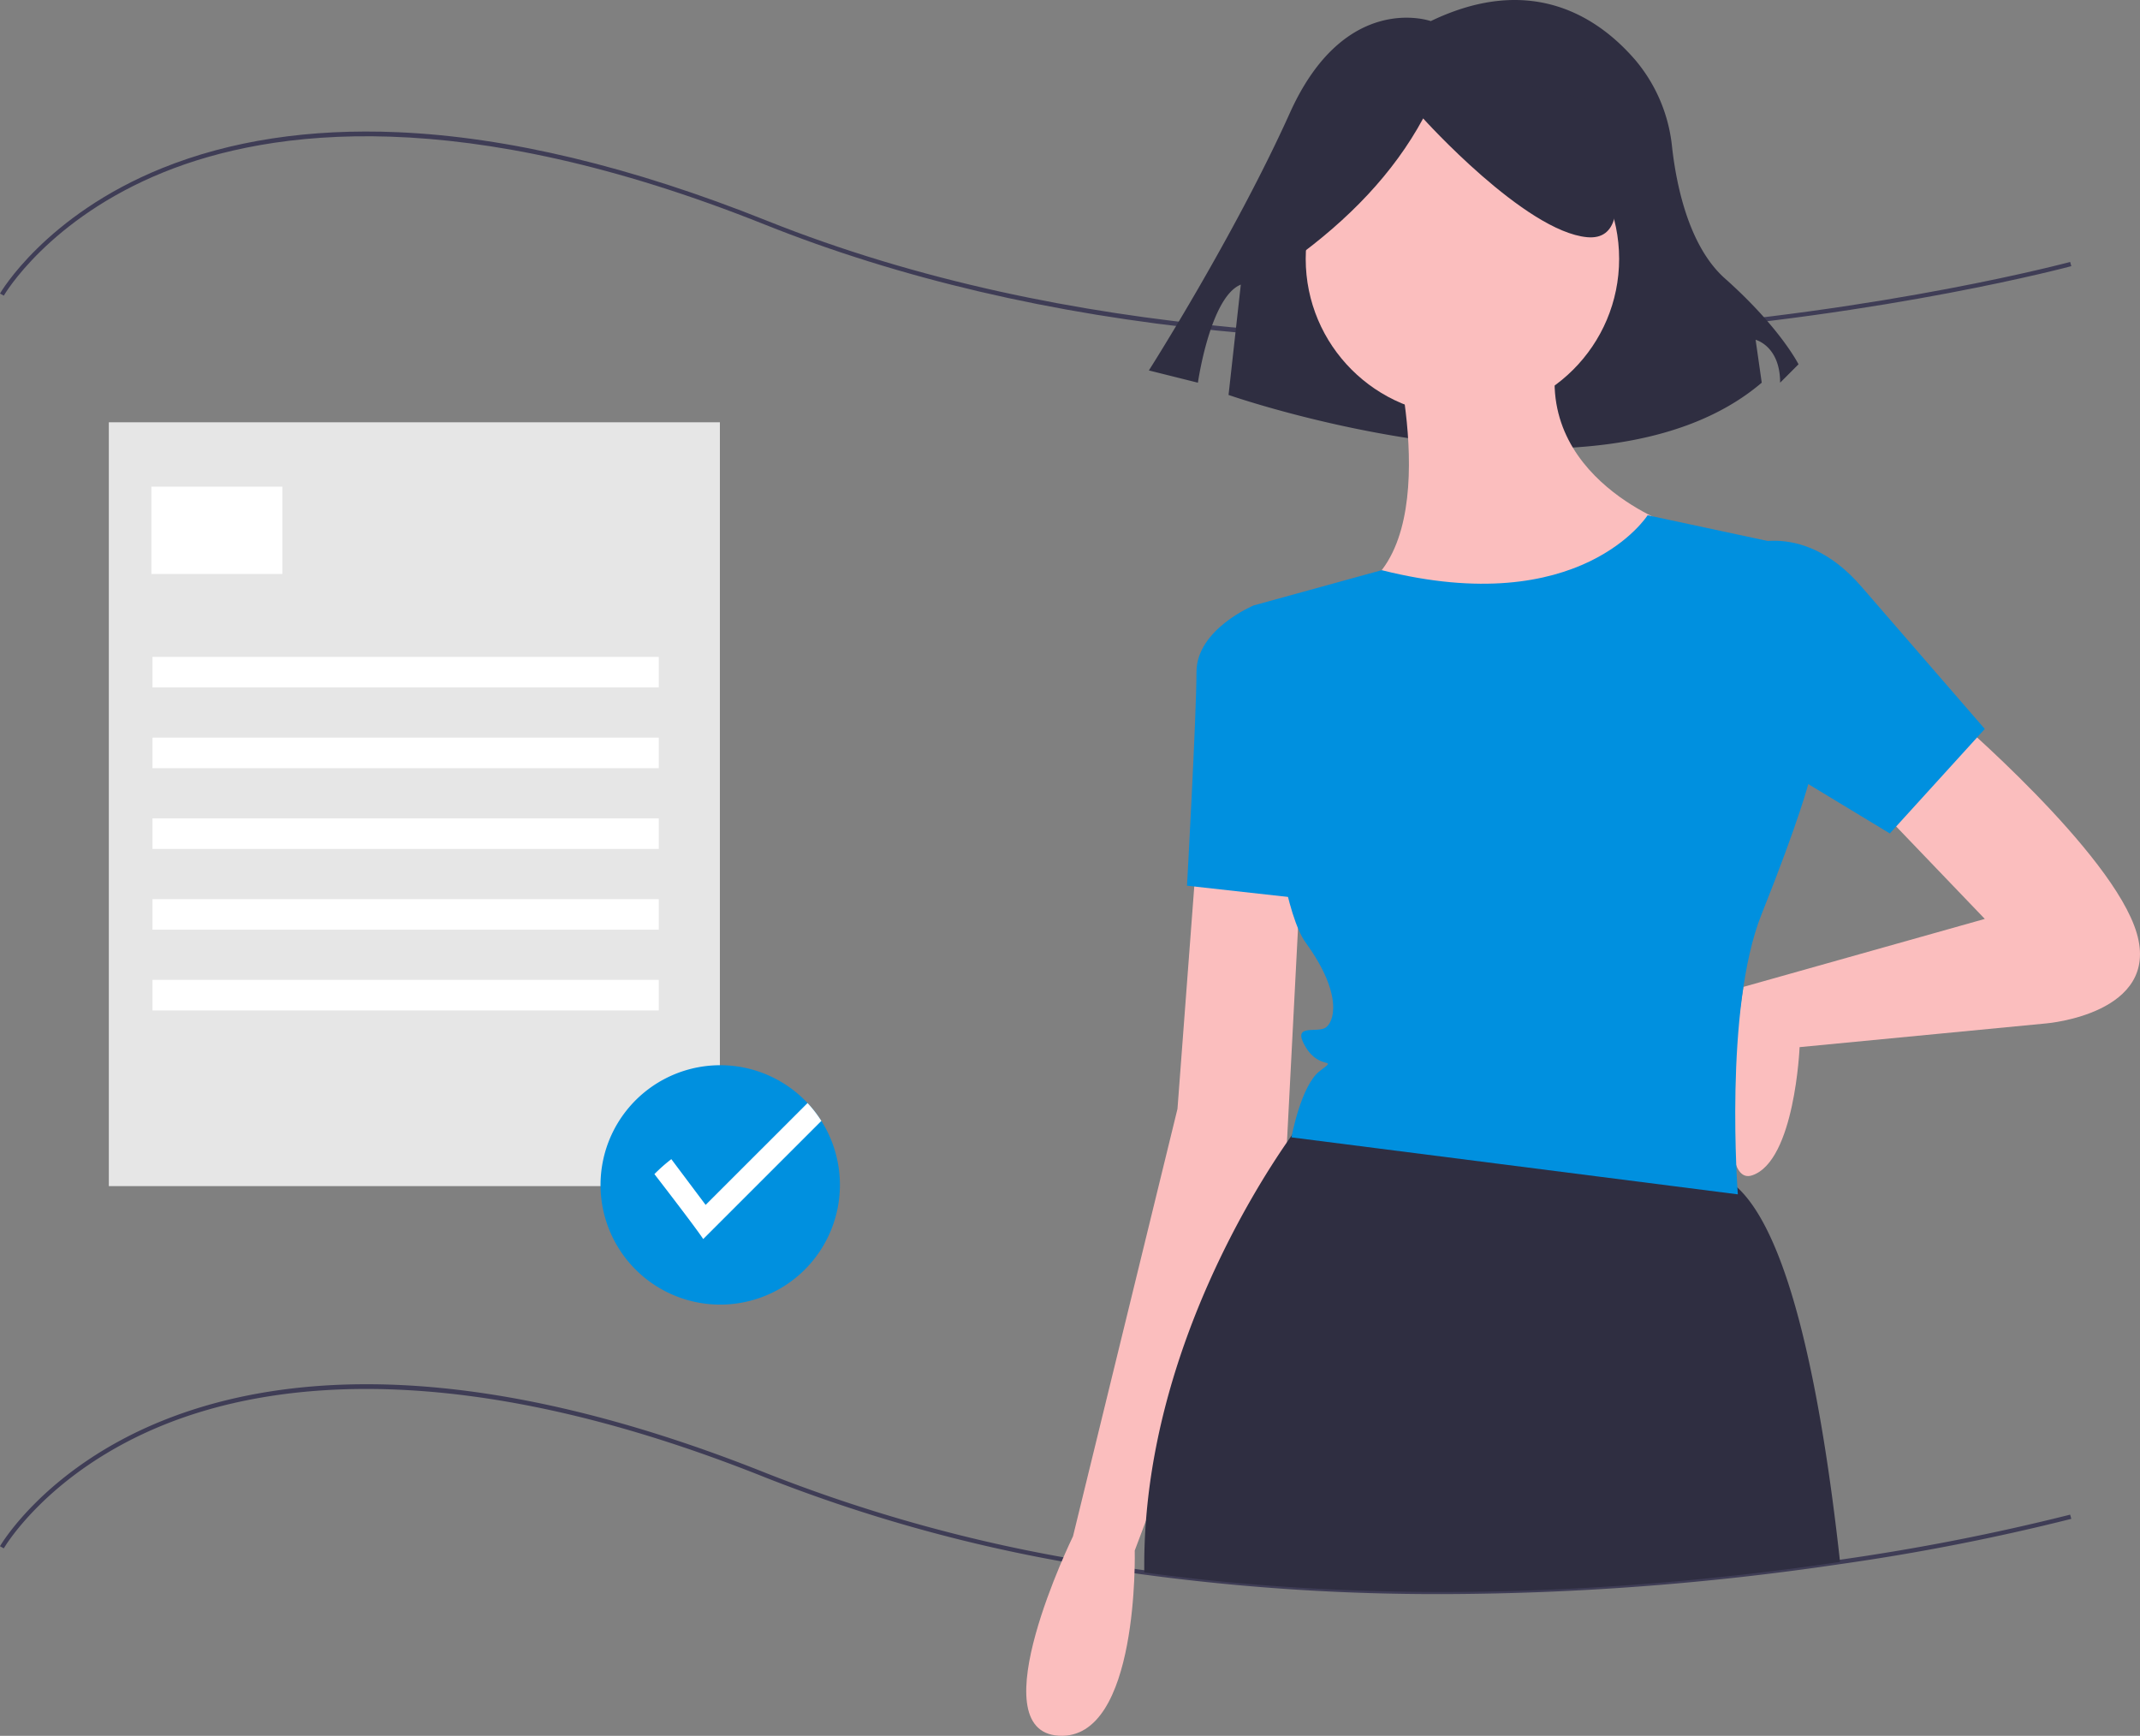 <svg xmlns="http://www.w3.org/2000/svg" width="316.343" height="256.589" viewBox="0 0 316.343 256.589">
  <rect x="0" y="0" width="316.343" height="256.589" fill="#808080" stroke="none"/>
  <g id="undraw_certification_aif8" transform="translate(0.001)">
    <path id="Tracé_874" data-name="Tracé 874" d="M404.95,677.985a324.174,324.174,0,0,1-44.026-2.885c-.476-.061-.959-.129-1.439-.2-3.582-.509-7.166-1.092-10.65-1.731a230.027,230.027,0,0,1-43.945-12.448c-44.862-17.945-73.068-14.126-88.83-7.762-17.058,6.887-23.615,18.155-23.68,18.268l-.561-.318c.065-.115,6.707-11.55,23.951-18.528,10.111-4.091,21.84-5.879,34.865-5.316,16.258.7,34.593,5.1,54.494,13.058a229.412,229.412,0,0,0,43.821,12.412c3.476.637,7.051,1.219,10.627,1.727.478.071.956.139,1.431.2,39.557,5.441,77.718,2.16,102.766-1.551a329.582,329.582,0,0,0,34.065-6.67l.169.623a330.047,330.047,0,0,1-34.139,6.686,406.777,406.777,0,0,1-58.919,4.437Z" transform="translate(-191.82 -442.345)" fill="#3f3d56"/>
    <path id="Tracé_875" data-name="Tracé 875" d="M404.993,200.135c-11.373,0-22.445-.532-33.127-1.6-24.547-2.445-47.081-7.719-66.977-15.678-44.861-17.945-73.068-14.126-88.83-7.762-17.058,6.887-23.615,18.155-23.68,18.268l-.561-.318c.065-.115,6.707-11.55,23.951-18.528,10.111-4.091,21.84-5.88,34.865-5.316,16.258.7,34.593,5.1,54.494,13.058,44.932,17.973,94.931,18.679,128.962,16.109,36.886-2.787,63.484-9.92,63.748-9.991l.169.623c-.265.072-26.91,7.218-63.854,10.011C424.262,199.761,414.521,200.135,404.993,200.135Z" transform="translate(-191.819 -149.657)" fill="#3f3d56"/>
    <path id="Tracé_876" data-name="Tracé 876" d="M671.761,122.039s-12.683-4.53-20.837,13.589-20.837,38.05-20.837,38.05l7.248,1.812s1.812-12.684,6.342-14.5L641.864,177.3s54.358,19.025,78.819-1.812l-.906-6.342s3.624.906,3.624,6.342l2.718-2.718s-2.718-5.436-10.872-12.683c-5.352-4.757-7.191-13.807-7.823-19.466A23.556,23.556,0,0,0,702,127.8C696.582,121.516,686.709,114.842,671.761,122.039Z" transform="translate(-460.257 -118.919)" fill="#2f2e41"/>
    <path id="Tracé_877" data-name="Tracé 877" d="M884.654,391.56s23.868,20.358,27.377,32.291-13.338,13.338-13.338,13.338l-36.5,3.51s-.7,16.848-7.02,18.954-1.283-27.86-1.283-27.86l35.68-10.047L873.421,404.9Z" transform="translate(-596.17 -285.911)" fill="#fbbebe"/>
    <path id="Tracé_878" data-name="Tracé 878" d="M608.472,445.907l-2.808,37.205-15.443,63.179s-14.04,28.781-2.106,29.484S599.346,548.4,599.346,548.4l22.464-59.669,2.106-40.715Z" transform="translate(-431.605 -319.198)" fill="#fbbebe"/>
    <circle id="Ellipse_215" data-name="Ellipse 215" cx="23.166" cy="23.166" r="23.166" transform="translate(193.013 15.093)" fill="#fbbebe"/>
    <path id="Tracé_879" data-name="Tracé 879" d="M711.03,246.635s8.424,30.185-4.914,37.907,33.7,13.338,46.331-9.828c0,0-22.464-7.722-16.146-28.079Z" transform="translate(-505.381 -197.145)" fill="#fbbebe"/>
    <path id="Tracé_880" data-name="Tracé 880" d="M658.666,351.3l-4.212-1.4s-8.424,3.51-8.424,9.828-1.4,31.589-1.4,31.589l18.954,2.106Z" transform="translate(-469.163 -260.391)" fill="#0090df"/>
    <path id="Tracé_881" data-name="Tracé 881" d="M731.177,612.143c-25.914,3.839-63.685,6.939-102.854,1.552,0-.387,0-.765,0-1.132q0-3.286.252-6.5c2.007-26.363,15.588-48.341,20.843-55.958.264-.387.51-.736.729-1.045.848-1.19,1.342-1.819,1.342-1.819S692.2,546.578,713.26,555A9.059,9.059,0,0,1,716,556.794C723.854,564.04,728.468,587.564,731.177,612.143Z" transform="translate(-459.175 -381.258)" fill="#2f2e41"/>
    <path id="Tracé_882" data-name="Tracé 882" d="M848.111,326.345s9.126-4.914,18.252,5.616l18.252,21.06-14.04,15.444L843.9,352.318Z" transform="translate(-591.216 -245.265)" fill="#0090df"/>
    <path id="Tracé_883" data-name="Tracé 883" d="M683.776,174.417c8.2-5.935,14.839-12.771,19.23-20.9,0,0,15.05,16.722,24.247,17.558s.836-20.067.836-20.067l-16.722-4.181L695.482,148.5l-12.542,8.361Z" transform="translate(-492.63 -136.012)" fill="#2f2e41"/>
    <path id="Tracé_884" data-name="Tracé 884" d="M728.253,315.474s-9.824,15.533-39.31,8.117L672.212,328.2l-2.224.612s2.106,42.119,7.722,49.841,4.212,11.934,2.808,12.636-4.914-.7-2.808,2.808,4.914,1.4,2.106,3.51-4.212,9.828-4.212,9.828l65.987,8.424s-2.106-27.378,3.51-41.417,7.02-19.656,7.02-19.656l-4.212-35.1Z" transform="translate(-484.697 -239.308)" fill="#0090df"/>
    <rect id="Rectangle_616" data-name="Rectangle 616" width="90.328" height="112.91" transform="translate(16.087 62.423)" fill="#e6e6e6"/>
    <rect id="Rectangle_617" data-name="Rectangle 617" width="19.356" height="12.904" transform="translate(22.378 71.94)" fill="#fff"/>
    <rect id="Rectangle_618" data-name="Rectangle 618" width="74.843" height="4.516" transform="translate(22.539 97.102)" fill="#fff"/>
    <rect id="Rectangle_619" data-name="Rectangle 619" width="74.843" height="4.516" transform="translate(22.539 109.039)" fill="#fff"/>
    <rect id="Rectangle_620" data-name="Rectangle 620" width="74.843" height="4.516" transform="translate(22.539 120.975)" fill="#fff"/>
    <rect id="Rectangle_621" data-name="Rectangle 621" width="74.843" height="4.516" transform="translate(22.539 132.911)" fill="#fff"/>
    <rect id="Rectangle_622" data-name="Rectangle 622" width="74.843" height="4.516" transform="translate(22.539 144.847)" fill="#fff"/>
    <path id="Tracé_885" data-name="Tracé 885" d="M456.289,542.976a17.693,17.693,0,1,1-2.742-9.478A17.693,17.693,0,0,1,456.289,542.976Z" transform="translate(-332.131 -367.804)" fill="#0090df"/>
    <path id="Tracé_886" data-name="Tracé 886" d="M466.142,542.337,448.676,559.8c-1.1-1.7-7.213-9.6-7.213-9.6a24.756,24.756,0,0,1,2.5-2.21l5.071,6.762L464.1,539.695A17.669,17.669,0,0,1,466.142,542.337Z" transform="translate(-344.726 -376.643)" fill="#fff"/>
  </g>
</svg>
